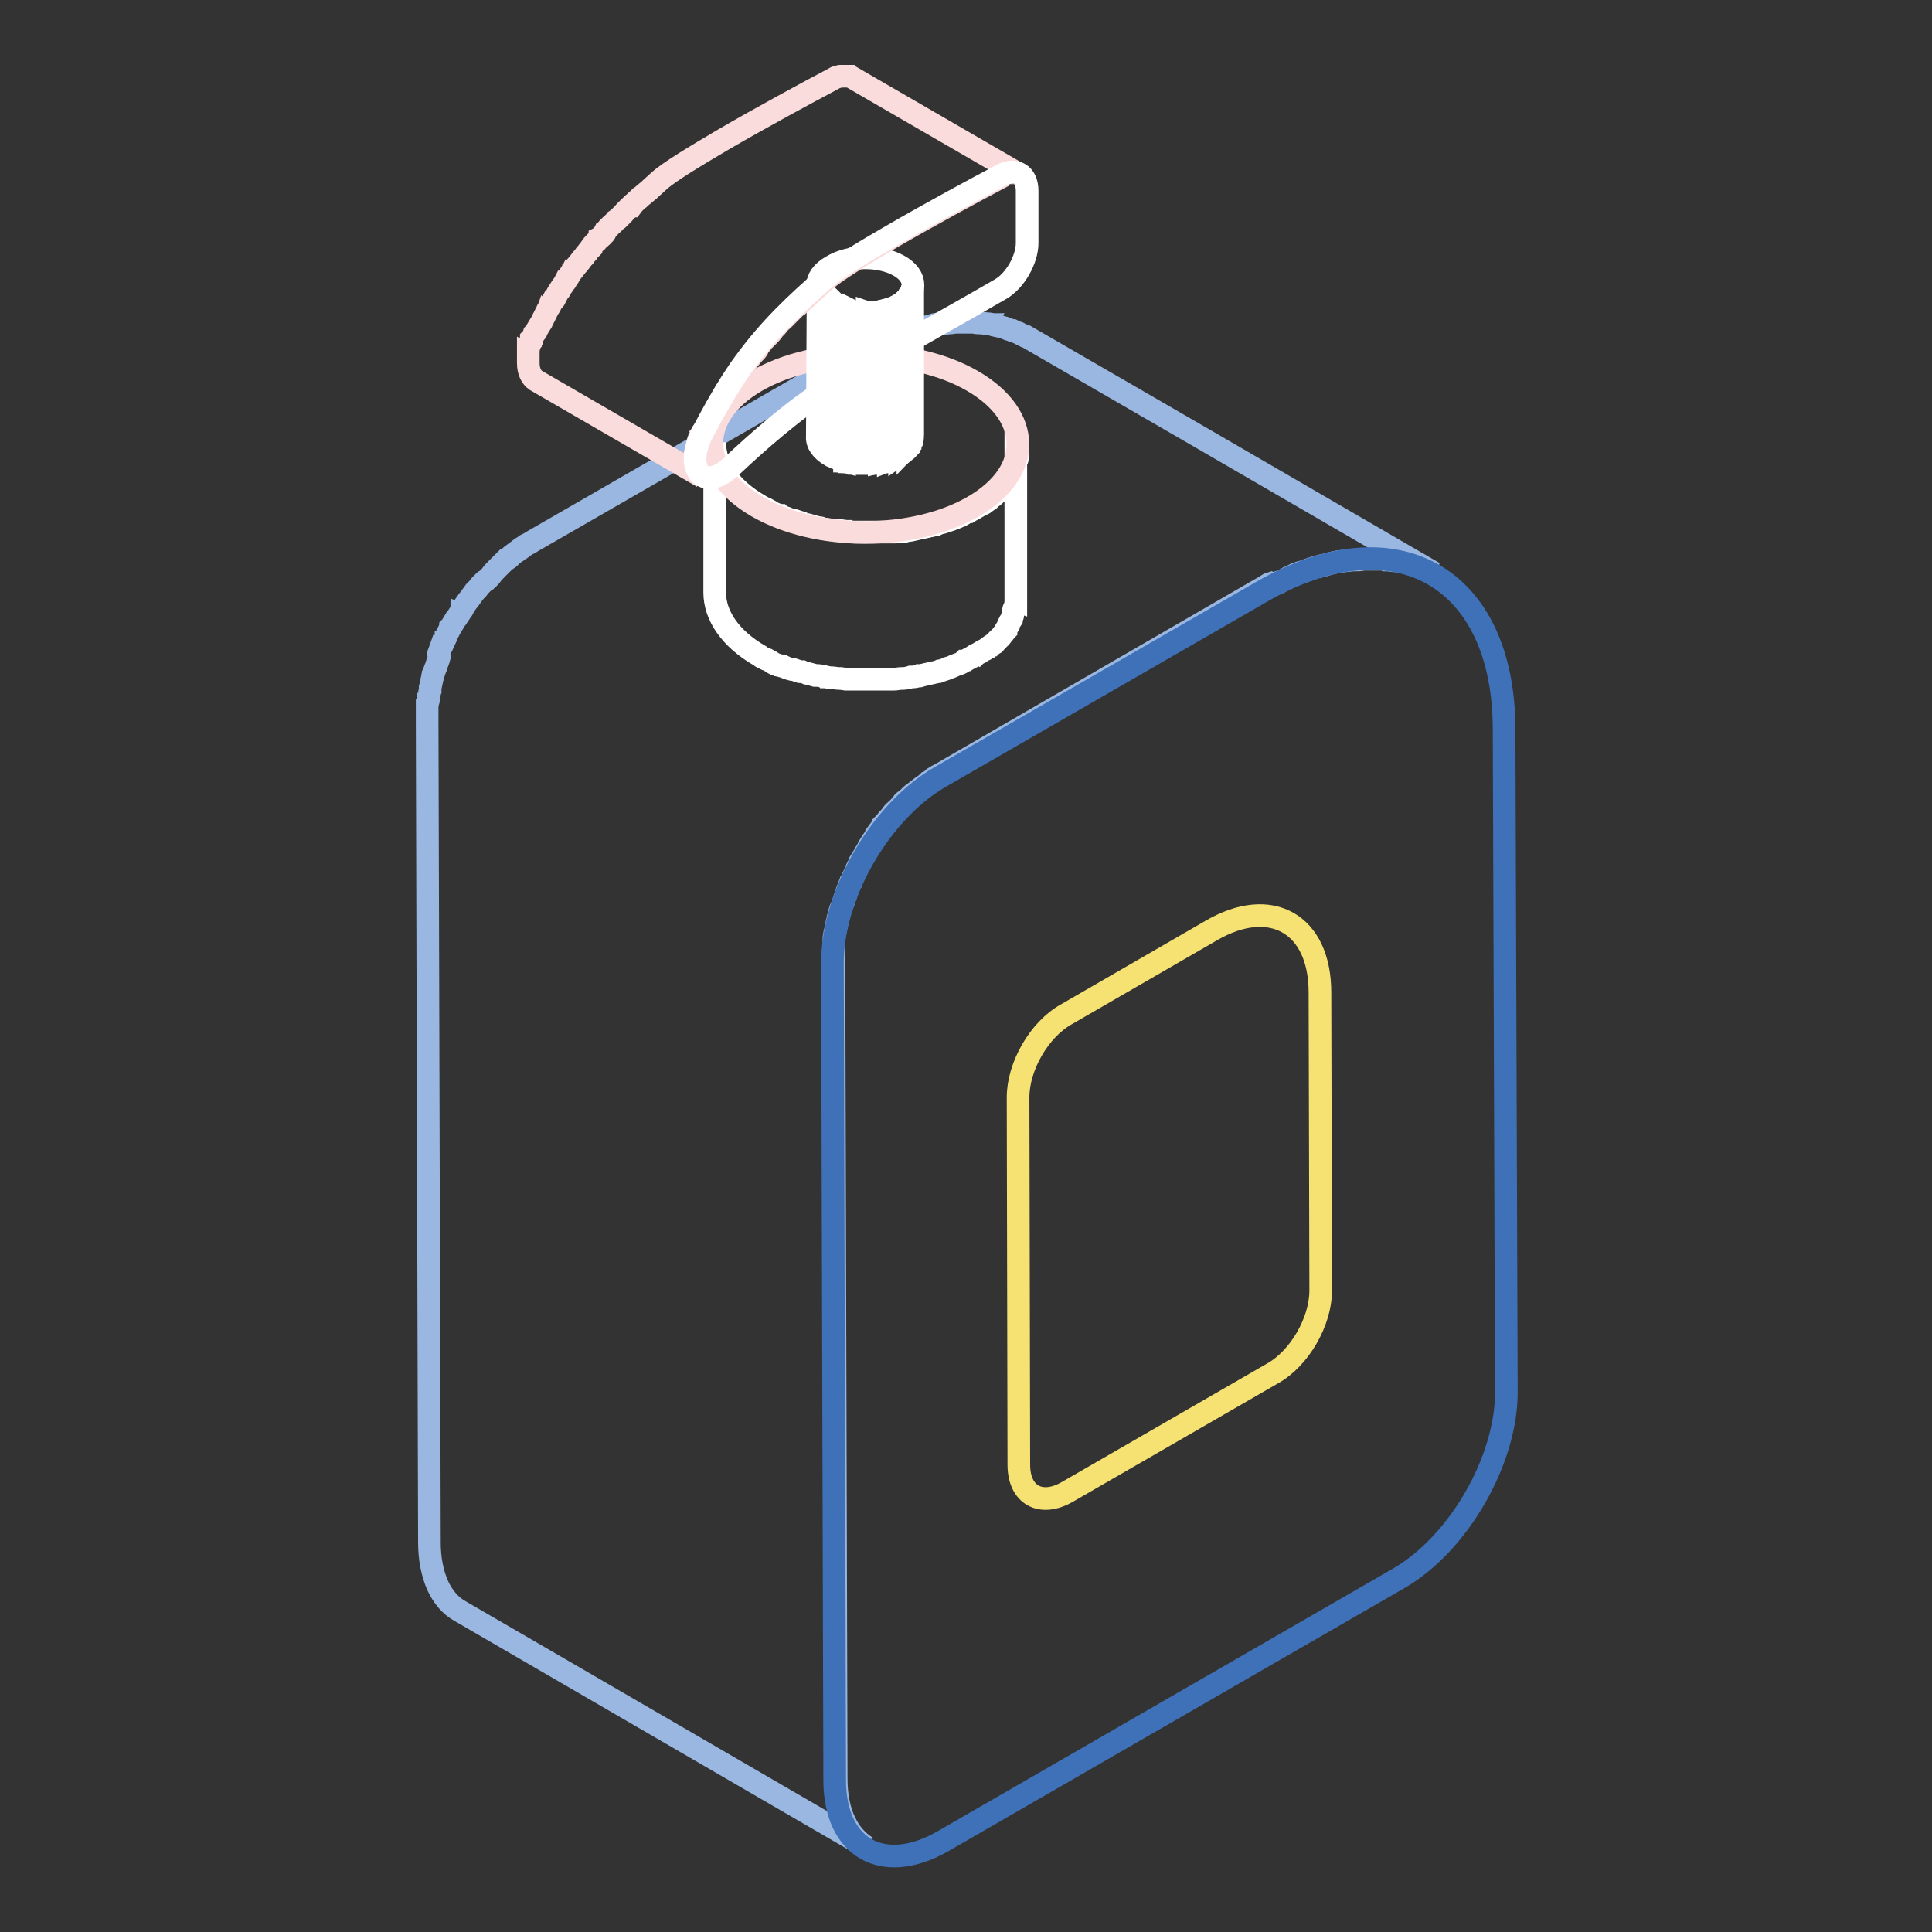<?xml version="1.0" encoding="utf-8"?>
<!-- Svg Vector Icons : http://www.onlinewebfonts.com/icon -->
<!DOCTYPE svg PUBLIC "-//W3C//DTD SVG 1.1//EN" "http://www.w3.org/Graphics/SVG/1.1/DTD/svg11.dtd">
<svg version="1.1" xmlns="http://www.w3.org/2000/svg" xmlns:xlink="http://www.w3.org/1999/xlink" x="0px" y="0px" viewBox="0 0 256 256" enable-background="new 0 0 256 256" xml:space="preserve">
<rect x="0" y="0" width="256" height="256" fill="#333333" stroke="none"/>
<g> <path stroke-width="3" fill-opacity="0" stroke="#99b7e0"  d="M169.3,77.2c0.1-0.1,0.2-0.1,0.3-0.1c0.3-0.2,0.7-0.3,1-0.5c0,0,0.1,0,0.2-0.1l0.8-0.4 c0.1,0,0.2-0.1,0.3-0.1c0.2-0.1,0.4-0.2,0.6-0.2c0.1,0,0.2-0.1,0.3-0.1c0.2-0.1,0.4-0.2,0.6-0.2c0.1,0,0.2-0.1,0.2-0.1 c0.3-0.1,0.6-0.2,0.9-0.3c0.1,0,0.1,0,0.2,0c0.2-0.1,0.5-0.2,0.7-0.2c0.2,0,0.3-0.1,0.4-0.1l0.3-0.1c0.1,0,0.3-0.1,0.5-0.1 c0.1,0,0.2-0.1,0.3-0.1c0.2,0,0.4-0.1,0.5-0.1c0.1,0,0.1,0,0.2,0c0.3,0,0.5-0.1,0.7-0.1c0.4,0,0.7-0.1,1.1-0.1c0.1,0,0.1,0,0.2,0 c0.3,0,0.7,0,1-0.1h0.2c0.3,0,0.5,0,0.8,0h0.2c0.3,0,0.6,0,0.9,0c0.1,0,0.2,0,0.2,0c0.3,0,0.5,0,0.7,0.1c0.1,0,0.1,0,0.2,0 c0.3,0,0.6,0.1,0.9,0.1c0.1,0,0.1,0,0.2,0c0.2,0,0.4,0.1,0.6,0.1c0.1,0,0.1,0,0.2,0c0.3,0.1,0.5,0.1,0.8,0.2c0,0,0,0,0.1,0 c0.2,0.1,0.5,0.1,0.7,0.2l0.2,0.1l0.6,0.2c0.1,0,0.1,0,0.2,0c0.3,0.1,0.5,0.2,0.7,0.3c0.1,0,0.1,0,0.2,0.1c0.2,0.1,0.4,0.2,0.5,0.3 l0.3,0.1l-32.4-18.8l-21.6-12.5c0,0-0.1-0.1-0.2-0.1c0,0-0.1,0-0.1,0c-0.2-0.1-0.4-0.2-0.6-0.3c0,0-0.1-0.1-0.2-0.1 c-0.3-0.1-0.5-0.2-0.7-0.3c0,0,0,0,0,0c0,0-0.1,0-0.1,0c-0.2-0.1-0.4-0.1-0.6-0.2l-0.2-0.1c-0.2-0.1-0.5-0.1-0.7-0.2c0,0,0,0,0,0 c-0.3-0.1-0.5-0.1-0.8-0.2c-0.1,0-0.2,0-0.2-0.1c-0.2,0-0.4-0.1-0.7-0.1c0,0-0.1,0-0.1,0h0c-0.3,0-0.5-0.1-0.8-0.1 c-0.1,0-0.1,0-0.2,0c-0.2,0-0.5,0-0.7-0.1h-0.2c-0.3,0-0.6,0-0.9,0h-0.2c-0.3,0-0.5,0-0.8,0h-0.2c-0.4,0-0.7,0.1-1,0.1 c-0.1,0-0.1,0-0.2,0c-0.3,0.1-0.7,0.1-1.1,0.1c-0.2,0-0.5,0.1-0.7,0.1c-0.1,0-0.1,0-0.2,0.1c-0.2,0-0.4,0.1-0.5,0.1 c-0.1,0-0.2,0.1-0.3,0.1c-0.2,0-0.3,0.1-0.5,0.1l-0.3,0.1c-0.1,0-0.2,0.1-0.3,0.1c0,0-0.1,0-0.1,0c-0.2,0.1-0.4,0.1-0.7,0.2 c0,0-0.1,0-0.2,0c-0.3,0.1-0.6,0.2-0.9,0.3c-0.1,0-0.2,0-0.3,0.1c-0.2,0.1-0.4,0.1-0.6,0.2c-0.1,0-0.2,0.1-0.3,0.1 c-0.2,0.1-0.4,0.1-0.6,0.2c-0.1,0-0.1,0-0.2,0.1l-0.1,0.1c-0.3,0.1-0.5,0.2-0.8,0.4c-0.1,0-0.1,0-0.2,0.1c-0.3,0.1-0.6,0.3-1,0.5 c-0.1,0-0.2,0.1-0.3,0.1c-0.3,0.1-0.5,0.3-0.8,0.4l-0.3,0.1c-0.3,0.2-0.7,0.4-1,0.6L70.6,71.7c-0.2,0.1-0.4,0.3-0.7,0.4l-0.2,0.1 l-0.4,0.3c-0.1,0-0.2,0.1-0.3,0.2c-0.2,0.1-0.3,0.2-0.4,0.3c-0.1,0.1-0.2,0.1-0.3,0.2c-0.1,0.1-0.3,0.2-0.4,0.3 c-0.1,0.1-0.2,0.1-0.2,0.2c-0.1,0.1-0.3,0.3-0.5,0.4c0,0-0.1,0.1-0.2,0.1c-0.2,0.2-0.4,0.4-0.6,0.6L66.2,75 c-0.1,0.1-0.3,0.3-0.4,0.4l0,0c-0.3,0.3-0.5,0.5-0.7,0.8l0,0c-0.2,0.3-0.5,0.5-0.7,0.7L64.2,77c-0.1,0.1-0.2,0.2-0.3,0.3 c-0.1,0.1-0.2,0.2-0.3,0.3c-0.1,0.1-0.2,0.3-0.3,0.4c-0.1,0.1-0.2,0.2-0.3,0.3c0,0,0,0,0,0c0,0-0.1,0.1-0.1,0.1 c-0.3,0.4-0.5,0.7-0.8,1.1c0,0-0.1,0.1-0.1,0.1c0,0,0,0,0,0c-0.3,0.4-0.5,0.7-0.7,1.1c0,0,0,0.1-0.1,0.1c0,0.1-0.1,0.1-0.1,0.2 c-0.2,0.3-0.4,0.6-0.6,0.9l-0.1,0.1c0,0,0,0,0,0l-0.6,1c0,0,0,0-0.1,0.1c0,0,0,0.1-0.1,0.2c-0.1,0.3-0.3,0.6-0.4,0.8 c0,0,0,0.1-0.1,0.2c0,0,0,0.1,0,0.1c-0.2,0.4-0.3,0.7-0.5,1.1c0,0,0,0,0,0c0,0,0,0.1-0.1,0.1c-0.1,0.3-0.3,0.7-0.4,1L58.2,87 c0,0,0,0.1,0,0.1c-0.1,0.4-0.3,0.8-0.4,1.2v0c-0.1,0.2-0.2,0.5-0.3,0.8l-0.1,0.2c0,0.1-0.1,0.3-0.1,0.4c0,0,0,0.1,0,0.1 c0,0.1-0.1,0.3-0.1,0.4c0,0.2-0.1,0.3-0.1,0.5l-0.1,0.4c0,0.1,0,0.2,0,0.2c0,0.1,0,0.1,0,0.2c-0.1,0.2-0.1,0.4-0.1,0.5 c0,0.1,0,0.3-0.1,0.4c0,0.2,0,0.4-0.1,0.6c0,0.1,0,0.2-0.1,0.3c0,0,0,0.1,0,0.1c0,0.1,0,0.2,0,0.3c0,0.2,0,0.4,0,0.5 c0,0.1,0,0.2,0,0.3c0,0.2,0,0.4,0,0.5v0.3c0,0.3,0,0.5,0,0.8l0.3,108.3c0,2.2,0.4,4.1,1.1,5.7c0.7,1.5,1.7,2.7,3,3.4l53.9,31.3 c-2.5-1.5-4.1-4.6-4.1-9.1l-0.3-108.3c0-0.3,0-0.5,0-0.8v-0.2c0-0.2,0-0.4,0-0.6c0-0.1,0-0.2,0-0.3c0-0.2,0-0.4,0-0.5 c0-0.1,0-0.2,0-0.3c0-0.1,0-0.3,0-0.4c0-0.2,0.1-0.4,0.1-0.6l0.1-0.4c0-0.2,0.1-0.4,0.1-0.5c0-0.2,0.1-0.3,0.1-0.5l0.1-0.4 c0-0.2,0.1-0.3,0.1-0.5c0-0.1,0.1-0.3,0.1-0.4c0.1-0.2,0.1-0.4,0.2-0.6l0.1-0.2c0.1-0.3,0.2-0.5,0.3-0.8c0.1-0.4,0.3-0.8,0.4-1.2 c0-0.1,0.1-0.2,0.1-0.3c0.1-0.3,0.3-0.7,0.4-1l0.1-0.1c0.1-0.4,0.3-0.7,0.5-1.1c0-0.1,0.1-0.2,0.1-0.3c0.1-0.3,0.3-0.6,0.4-0.8 c0.1-0.1,0.1-0.2,0.1-0.3c0.2-0.3,0.4-0.7,0.6-1c0-0.1,0.1-0.1,0.1-0.2c0.2-0.3,0.4-0.6,0.5-0.9c0.1-0.1,0.1-0.2,0.2-0.3 c0.2-0.4,0.5-0.7,0.7-1.1c0,0,0.1-0.1,0.1-0.2c0.3-0.4,0.5-0.7,0.8-1.1c0,0,0.1-0.1,0.1-0.2c0.1-0.1,0.2-0.2,0.3-0.3 c0.1-0.1,0.2-0.3,0.3-0.4c0.1-0.1,0.2-0.2,0.3-0.3c0.1-0.1,0.2-0.3,0.3-0.4c0.2-0.3,0.5-0.5,0.7-0.7l0,0c0.3-0.3,0.5-0.5,0.7-0.8 c0.1-0.2,0.3-0.3,0.5-0.4l0.1-0.1c0.2-0.2,0.4-0.4,0.6-0.6c0,0,0.1-0.1,0.2-0.1c0.1-0.1,0.3-0.3,0.5-0.4c0.1-0.1,0.1-0.1,0.2-0.2 c0.1-0.1,0.3-0.2,0.4-0.3c0.1-0.1,0.2-0.1,0.3-0.2c0.1-0.1,0.3-0.2,0.4-0.3c0.1,0,0.2-0.1,0.3-0.2l0.4-0.3l0.2-0.2 c0.2-0.1,0.4-0.3,0.7-0.4l42.7-24.7c0.4-0.2,0.7-0.4,1-0.6l0.3-0.1C168.8,77.5,169.1,77.4,169.3,77.2L169.3,77.2z"/> <path stroke-width="3" fill-opacity="0" stroke="#3e71b8"  d="M167.2,78.4c17.7-10.2,32.1-2,32.1,18.3l0.3,87.8c0,9-6.3,20-14.2,24.6L124.9,244 c-7.9,4.5-14.3,0.9-14.3-8.1l-0.3-108.3c0-9,6.3-20,14.2-24.6L167.2,78.4z"/> <path stroke-width="3" fill-opacity="0" stroke="#f6e173"  d="M160.5,123.3c7.9-4.6,14.4-0.9,14.4,8.2L175,171c0,4.1-2.8,9-6.4,11l-27.2,15.7c-3.5,2-6.4,0.4-6.4-3.6 l-0.1-48.7c0-4.1,2.8-9,6.4-11L160.5,123.3L160.5,123.3z"/> <path stroke-width="3" fill-opacity="0" stroke="#ffffff"  d="M134.9,59.2c0,0.1,0,0.2,0,0.3c0,0.1,0,0.2,0,0.3c0,0.1,0,0.2,0,0.3c0,0.1,0,0.2,0,0.3l-0.1,0.3 c0,0.1,0,0.2-0.1,0.3s-0.1,0.2-0.1,0.3c0,0.1-0.1,0.2-0.1,0.3c0,0.1-0.1,0.2-0.1,0.3c0,0.1-0.1,0.2-0.1,0.3l-0.1,0.3 c-0.1,0.1-0.1,0.2-0.2,0.3c0,0,0,0,0,0.1l-0.3,0.4c0,0,0,0,0,0.1c-0.1,0.1-0.2,0.3-0.4,0.5l-0.1,0.1c-0.1,0.1-0.2,0.3-0.3,0.4 c0,0,0,0.1-0.1,0.1c-0.1,0.1-0.3,0.3-0.4,0.5l-0.1,0.1c-0.1,0.1-0.2,0.2-0.3,0.3c-0.1,0.1-0.2,0.2-0.3,0.3 c-0.1,0.1-0.2,0.1-0.3,0.2c-0.1,0.1-0.2,0.2-0.3,0.3l-0.3,0.2c-0.1,0.1-0.2,0.1-0.3,0.2c-0.1,0.1-0.2,0.2-0.3,0.2l-0.4,0.2 c-0.2,0.1-0.3,0.2-0.5,0.3c-0.3,0.2-0.6,0.3-0.9,0.5c-0.1,0-0.2,0.1-0.3,0.1c-0.3,0.1-0.5,0.3-0.7,0.4c-0.1,0-0.2,0.1-0.3,0.1 c-0.3,0.2-0.7,0.3-1,0.4c0,0-0.1,0-0.2,0.1c-0.3,0.1-0.6,0.2-0.9,0.3c-0.1,0-0.3,0.1-0.4,0.1c-0.2,0-0.3,0.1-0.5,0.2 c-0.1,0-0.3,0.1-0.4,0.1c-0.2,0-0.3,0.1-0.5,0.1c-0.2,0-0.3,0.1-0.4,0.1c-0.2,0-0.3,0.1-0.5,0.1c-0.1,0-0.3,0.1-0.4,0.1 c-0.2,0-0.4,0.1-0.5,0.1c-0.1,0-0.3,0-0.4,0.1c-0.4,0.1-0.8,0.1-1.1,0.2c0,0-0.1,0-0.2,0c-0.3,0-0.7,0.1-1,0.1c-0.1,0-0.3,0-0.4,0 c-0.2,0-0.4,0-0.7,0c-0.1,0-0.3,0-0.4,0c-0.2,0-0.4,0-0.7,0c-0.1,0-0.3,0-0.4,0h-2c-0.2,0-0.4,0-0.6,0c-0.1,0-0.3,0-0.4,0 c-0.2,0-0.4,0-0.6-0.1c-0.1,0-0.3,0-0.4,0l-0.7-0.1c-0.1,0-0.1,0-0.2,0c-0.3,0-0.6-0.1-1-0.1c0,0-0.1,0-0.1,0 c-0.3,0-0.5-0.1-0.8-0.1c-0.1,0-0.2,0-0.4-0.1c-0.2-0.1-0.4-0.1-0.6-0.1c-0.1,0-0.2-0.1-0.3-0.1l-0.7-0.2c-0.1,0-0.3-0.1-0.4-0.1 c-0.2,0-0.4-0.1-0.6-0.2c-0.1,0-0.2-0.1-0.3-0.1c-0.3-0.1-0.6-0.2-0.9-0.3c0,0-0.1,0-0.2,0c-0.4-0.1-0.7-0.3-1.1-0.4 c-0.1,0-0.3-0.1-0.4-0.2c-0.1,0-0.2-0.1-0.4-0.1c-0.1-0.1-0.3-0.1-0.5-0.2l-0.3-0.2c-0.2-0.1-0.3-0.2-0.5-0.3 c-0.1,0-0.2-0.1-0.3-0.1c-0.2-0.1-0.5-0.3-0.7-0.4c-4-2.3-6-5.3-6-8.4l0,19.9c0,3,2,6.1,6,8.4c0.2,0.2,0.5,0.3,0.7,0.4 c0.1,0,0.2,0.1,0.3,0.1c0.2,0.1,0.3,0.2,0.5,0.3l0.3,0.2c0.1,0.1,0.3,0.1,0.5,0.2c0.1,0,0.2,0.1,0.4,0.1c0.1,0,0.2,0.1,0.3,0.1 c0,0,0.1,0,0.1,0c0.4,0.2,0.7,0.3,1.1,0.4c0,0,0.1,0,0.2,0c0.3,0.1,0.6,0.2,0.9,0.3c0,0,0.1,0,0.1,0c0,0,0.1,0,0.2,0 c0.2,0.1,0.4,0.1,0.6,0.2c0.1,0,0.3,0.1,0.4,0.1l0.7,0.2c0.1,0,0.2,0,0.3,0c0,0,0,0,0.1,0c0.2,0,0.4,0.1,0.6,0.1 c0.1,0,0.2,0,0.3,0.1c0.3,0,0.5,0.1,0.8,0.1c0,0,0.1,0,0.1,0c0.3,0,0.6,0.1,1,0.1c0.1,0,0.1,0,0.2,0l0.7,0.1h0c0.1,0,0.2,0,0.3,0 c0.2,0,0.4,0,0.6,0c0.1,0,0.3,0,0.4,0c0.2,0,0.4,0,0.6,0h2.1c0.1,0,0.2,0,0.3,0c0.2,0,0.5,0,0.7,0c0.2,0,0.3,0,0.4,0 c0.2,0,0.4,0,0.6,0c0.1,0,0.1,0,0.2,0c0.1,0,0.1,0,0.1,0c0.4,0,0.7-0.1,1-0.1c0.1,0,0.1,0,0.2,0c0.4,0,0.8-0.1,1.1-0.2 c0,0,0.1,0,0.1,0c0.1,0,0.2,0,0.3,0c0.2,0,0.3-0.1,0.5-0.1c0.2,0,0.3,0,0.4-0.1c0.2,0,0.4-0.1,0.5-0.1c0.1,0,0.3-0.1,0.4-0.1 c0.2,0,0.3-0.1,0.5-0.1c0.1,0,0.3-0.1,0.4-0.1c0.2,0,0.3-0.1,0.5-0.1l0.2-0.1c0,0,0.1,0,0.1,0c0.3-0.1,0.6-0.2,0.9-0.3 c0,0,0.1,0,0.2-0.1c0.4-0.1,0.7-0.3,1-0.4c0.1,0,0.2-0.1,0.3-0.1c0.3-0.1,0.5-0.2,0.7-0.4c0.1,0,0.2-0.1,0.3-0.1 c0.3-0.2,0.6-0.3,0.9-0.5c0.1,0,0.2-0.1,0.3-0.1l0.2-0.2l0.4-0.2c0.1-0.1,0.2-0.1,0.3-0.2c0.1-0.1,0.2-0.1,0.4-0.2l0.3-0.2 c0.1-0.1,0.2-0.2,0.3-0.2c0.1-0.1,0.2-0.2,0.3-0.2c0.1-0.1,0.2-0.2,0.3-0.2c0.1,0,0.1-0.1,0.1-0.1l0.2-0.2l0.1-0.1 c0.1-0.2,0.3-0.3,0.4-0.4l0.1-0.1c0.1-0.1,0.2-0.3,0.3-0.4l0.1-0.1c0,0,0,0,0,0c0.1-0.1,0.2-0.3,0.3-0.4c0,0,0,0,0-0.1l0.3-0.5 c0,0,0,0,0-0.1c0-0.1,0.1-0.1,0.1-0.2l0.1-0.2l0.2-0.3c0-0.1,0.1-0.2,0.1-0.3c0-0.1,0.1-0.2,0.1-0.3c0,0,0-0.1,0-0.2 c0,0,0-0.1,0-0.1c0-0.1,0.1-0.2,0.1-0.3c0-0.1,0-0.2,0.1-0.3l0.1-0.3c0,0,0-0.1,0.1-0.1c0,0,0-0.1,0-0.1c0-0.1,0-0.2,0-0.3 c0-0.1,0-0.2,0-0.3c0-0.1,0-0.2,0-0.3c0,0,0-0.1,0-0.2v-0.2l0-19.9C134.9,59,134.9,59.1,134.9,59.2L134.9,59.2z"/> <path stroke-width="3" fill-opacity="0" stroke="#fbdcdc"  d="M128.9,50.5c7.9,4.6,8,12,0.1,16.6c-7.9,4.6-20.8,4.6-28.7,0c-7.9-4.6-8-12-0.1-16.6 C108.1,45.9,121,45.9,128.9,50.5L128.9,50.5z"/> <path stroke-width="3" fill-opacity="0" stroke="#ffffff"  d="M120.9,37.8l0,19.9v0L120.9,37.8L120.9,37.8"/> <path stroke-width="3" fill-opacity="0" stroke="#ffffff"  d="M120.9,37.9l0,19.9c0,0.1,0,0.2,0,0.3l0-19.9C120.9,38.1,120.9,38,120.9,37.9"/> <path stroke-width="3" fill-opacity="0" stroke="#ffffff"  d="M120.9,38.3l0,19.9c0,0.1,0,0.2-0.1,0.4l0-19.9C120.8,38.5,120.9,38.4,120.9,38.3 M120.8,38.6l0,19.9 c0,0.1-0.1,0.3-0.2,0.4l0-19.9C120.7,38.9,120.7,38.7,120.8,38.6 M120.6,39l0,19.9c-0.1,0.1-0.2,0.3-0.3,0.4l0-19.9 C120.5,39.2,120.5,39.1,120.6,39"/> <path stroke-width="3" fill-opacity="0" stroke="#ffffff"  d="M120.4,39.4l0,19.9c-0.1,0.1-0.2,0.3-0.4,0.4l0-19.9C120.1,39.6,120.2,39.5,120.4,39.4 M120,39.8l0,19.9 c-0.2,0.2-0.5,0.4-0.8,0.6l0-19.9C119.5,40.2,119.7,40,120,39.8"/> <path stroke-width="3" fill-opacity="0" stroke="#ffffff"  d="M119.2,40.4l0,19.9c0,0,0,0-0.1,0.1c-0.4,0.3-0.9,0.4-1.4,0.6l0-19.9C118.2,40.9,118.7,40.6,119.2,40.4 C119.1,40.4,119.1,40.4,119.2,40.4 M117.7,41l0,19.9c-0.4,0.1-0.8,0.2-1.2,0.3l0-19.9C116.9,41.2,117.3,41.1,117.7,41"/> <path stroke-width="3" fill-opacity="0" stroke="#ffffff"  d="M116.5,41.3l0,19.9c-0.3,0-0.5,0.1-0.8,0.1l0.1-19.9C116,41.4,116.3,41.4,116.5,41.3 M115.7,41.4l-0.1,19.9 c-0.2,0-0.5,0-0.7,0l0-19.9C115.2,41.5,115.5,41.4,115.7,41.4"/> <path stroke-width="3" fill-opacity="0" stroke="#ffffff"  d="M115,41.5l0,19.9h-0.6l0-19.9C114.6,41.5,114.8,41.5,115,41.5"/> <path stroke-width="3" fill-opacity="0" stroke="#ffffff"  d="M114.4,41.5l0,19.9c-0.2,0-0.4,0-0.6,0l0-19.9C114,41.5,114.2,41.5,114.4,41.5 M113.7,41.4l0,19.9 c-0.2,0-0.4-0.1-0.6-0.1l0-19.9C113.3,41.4,113.5,41.4,113.7,41.4"/> <path stroke-width="3" fill-opacity="0" stroke="#ffffff"  d="M113.1,41.4l0,19.9c-0.2,0-0.4-0.1-0.6-0.1l0-19.9C112.7,41.3,112.9,41.3,113.1,41.4 M112.5,41.3l0,19.9 c-0.2,0-0.5-0.1-0.6-0.1l0-19.9C112.1,41.2,112.3,41.2,112.5,41.3"/> <path stroke-width="3" fill-opacity="0" stroke="#ffffff"  d="M111.9,41.1l0,19.9c-0.3-0.1-0.5-0.1-0.8-0.3l0.1-19.9C111.3,40.9,111.6,41,111.9,41.1 M111.1,40.8 L111,60.8c-0.3-0.1-0.6-0.3-0.9-0.4c-1.2-0.7-1.9-1.6-1.8-2.6l0.1-19.9c0,0.9,0.6,1.9,1.8,2.6C110.5,40.6,110.8,40.7,111.1,40.8"/> <path stroke-width="3" fill-opacity="0" stroke="#ffffff"  d="M119.1,35.2c2.5,1.4,2.5,3.7,0,5.2c-2.4,1.4-6.4,1.4-8.9,0c-2.5-1.4-2.5-3.7,0-5.1 C112.6,33.8,116.6,33.8,119.1,35.2z"/> <path stroke-width="3" fill-opacity="0" stroke="#fbdcdc"  d="M133,23c0.1,0,0.2-0.1,0.3-0.1c0,0,0.1,0,0.1,0c0,0,0.1,0,0.2,0c0.1,0,0.1,0,0.2,0h0.4c0.1,0,0.1,0,0.2,0 c0,0,0,0,0.1,0c0,0,0.1,0,0.2,0c0,0,0,0,0,0c0.1,0,0.2,0.1,0.2,0.1l-22.1-12.8h0c0,0-0.1,0-0.2-0.1h0c0,0,0,0,0,0c0,0-0.1,0-0.1,0 c0,0-0.1,0-0.1,0c0,0,0,0-0.1,0h0c0,0-0.1,0-0.2,0h-0.3h-0.1c0,0-0.1,0-0.1,0h0c-0.1,0-0.1,0-0.2,0c-0.1,0-0.1,0-0.1,0c0,0,0,0,0,0 c-0.1,0-0.2,0.1-0.3,0.1c0,0,0,0-0.1,0c-0.1,0-0.2,0.1-0.4,0.2c-3.6,1.9-9.5,5.1-14.5,8c-3.9,2.3-7.4,4.4-8.7,5.6l-1.1,1 c-0.1,0.1-0.1,0.1-0.2,0.2c-0.4,0.3-0.7,0.6-1.1,0.9c-0.1,0-0.1,0.1-0.2,0.2c-0.4,0.3-0.7,0.6-1,1l-0.1,0c-0.3,0.3-0.7,0.6-1,1 l-0.1,0.1l-0.1,0.1L81.9,29l-0.3,0.2c-0.2,0.3-0.5,0.5-0.7,0.7l0,0c-0.3,0.3-0.5,0.5-0.7,0.8C80.2,30.9,80.1,31,80,31 c-0.1,0.2-0.3,0.4-0.5,0.5c0,0.1-0.1,0.1-0.1,0.1c-0.1,0.1-0.2,0.2-0.3,0.3c0,0.1-0.1,0.1-0.2,0.2c-0.2,0.2-0.4,0.4-0.6,0.7 c0,0,0,0,0,0.1c-0.2,0.2-0.4,0.4-0.5,0.6c-0.1,0.1-0.1,0.1-0.2,0.2l-0.2,0.3c0,0-0.1,0.1-0.1,0.1c-0.3,0.3-0.5,0.7-0.8,1 c-0.2,0.2-0.3,0.4-0.5,0.6c0,0,0,0,0,0c0,0,0,0.1-0.1,0.1c-0.1,0.2-0.3,0.4-0.4,0.6c0,0.1-0.1,0.1-0.1,0.2 c-0.1,0.2-0.3,0.4-0.4,0.6c0,0.1-0.1,0.1-0.1,0.1l0,0c-0.2,0.4-0.5,0.7-0.7,1.1c0,0.1-0.1,0.1-0.1,0.1c-0.2,0.3-0.4,0.7-0.6,1.1 c0,0,0,0-0.1,0.1c0,0,0,0.1-0.1,0.1c-0.1,0.2-0.3,0.4-0.4,0.7c0,0,0,0.1-0.1,0.1c-0.1,0.3-0.3,0.5-0.4,0.8c0,0.1-0.1,0.1-0.1,0.2 c-0.1,0.2-0.2,0.4-0.3,0.6c-0.1,0.1-0.1,0.2-0.1,0.2c-0.1,0.3-0.3,0.5-0.4,0.7c-0.1,0.2-0.2,0.3-0.3,0.5l-0.1,0.2 c0,0.1-0.1,0.2-0.2,0.3c0,0.1-0.1,0.1-0.1,0.1c-0.1,0.1-0.1,0.3-0.2,0.4c0,0.1-0.1,0.1-0.1,0.2l-0.1,0.1c0,0,0,0.1,0,0.1 c0,0,0,0,0,0c-0.1,0.1-0.1,0.2-0.1,0.3v0c-0.1,0.1-0.1,0.2-0.1,0.3v0c0,0.1,0,0.1-0.1,0.1s0,0.1,0,0.2v0c0,0.1,0,0.2-0.1,0.2 c0,0.1,0,0.1,0,0.1v0L70,47.4v0c0,0.1,0,0.2,0,0.2v0.5c0,1.1,0.4,1.9,1,2.3l22.1,12.8c-0.6-0.4-1-1.1-1-2.3v-0.4v-0.1 c0-0.1,0-0.1,0-0.3l0.1-0.4c0,0,0-0.1,0.1-0.2c0-0.1,0-0.1,0-0.2l0.1-0.2c0,0,0-0.1,0-0.2c0-0.1,0.1-0.2,0.1-0.4v0 c0-0.1,0.1-0.2,0.1-0.3c0,0,0-0.1,0.1-0.1c0-0.1,0.1-0.2,0.1-0.3c0.1-0.1,0.1-0.3,0.2-0.4c0-0.1,0.1-0.1,0.1-0.1 c0-0.1,0.1-0.2,0.2-0.3l0.1-0.1c0.1-0.1,0.2-0.3,0.3-0.5c0.1-0.2,0.3-0.4,0.4-0.7c0-0.1,0.1-0.1,0.1-0.2c0.1-0.2,0.2-0.4,0.3-0.6 c0.1-0.1,0.1-0.1,0.1-0.2c0.1-0.3,0.3-0.5,0.4-0.8c0,0,0-0.1,0.1-0.1c0.1-0.2,0.2-0.5,0.4-0.7c0-0.1,0.1-0.1,0.1-0.2 c0.2-0.3,0.4-0.7,0.6-1.1c0,0,0.1-0.1,0.1-0.1c0.2-0.4,0.5-0.7,0.7-1.1c0,0,0.1-0.1,0.1-0.1c0.1-0.2,0.3-0.4,0.4-0.6l0.2-0.2 c0.1-0.2,0.3-0.4,0.4-0.6c0-0.1,0.1-0.1,0.1-0.2c0.1-0.2,0.3-0.4,0.5-0.6c0.3-0.4,0.5-0.7,0.8-1c0.1-0.1,0.2-0.3,0.3-0.4 c0.1-0.1,0.1-0.1,0.2-0.2c0.2-0.2,0.4-0.4,0.5-0.7c0,0,0,0,0-0.1c0.2-0.2,0.4-0.4,0.6-0.7c0-0.1,0.1-0.1,0.2-0.2 c0.1-0.1,0.3-0.3,0.4-0.4c0.1-0.2,0.3-0.4,0.5-0.5c0.1-0.1,0.1-0.2,0.2-0.3c0.2-0.3,0.5-0.5,0.7-0.8l0,0c0.2-0.3,0.5-0.5,0.7-0.7 l0.3-0.3l0.5-0.5l0.2-0.2c0.3-0.3,0.6-0.6,1-1l0.1,0c0.3-0.3,0.7-0.6,1-0.9c0.1,0,0.1-0.1,0.2-0.2c0.3-0.3,0.7-0.6,1-0.9 c0.1-0.1,0.1-0.1,0.2-0.2l1.1-1c1.4-1.2,4.8-3.3,8.7-5.6c5-2.9,10.9-6.1,14.5-8C132.8,23.2,132.9,23.2,133,23C133,23,133,23,133,23 L133,23z"/> <path stroke-width="3" fill-opacity="0" stroke="#ffffff"  d="M118.2,31.2c5-2.9,10.9-6.1,14.5-8c1.9-1,3.4-0.1,3.4,2.1l0,6.9c0,2.2-1.6,5-3.5,6.1 c-3.1,1.8-7.7,4.4-12.3,7c-3.9,2.2-7.6,4.4-10.3,6c-4.5,2.7-9.7,7.3-13.3,10.7c-0.4,0.3-0.7,0.6-1.1,0.8c-1.9,1.1-3.5,0.3-3.5-2 c0-0.9,0.3-2,0.8-3.1c1.2-2.3,3.5-6.6,5.8-9.7c3.3-4.5,6.6-7.6,10.7-11.2C110.8,35.6,114.2,33.5,118.2,31.2z"/></g>
</svg>